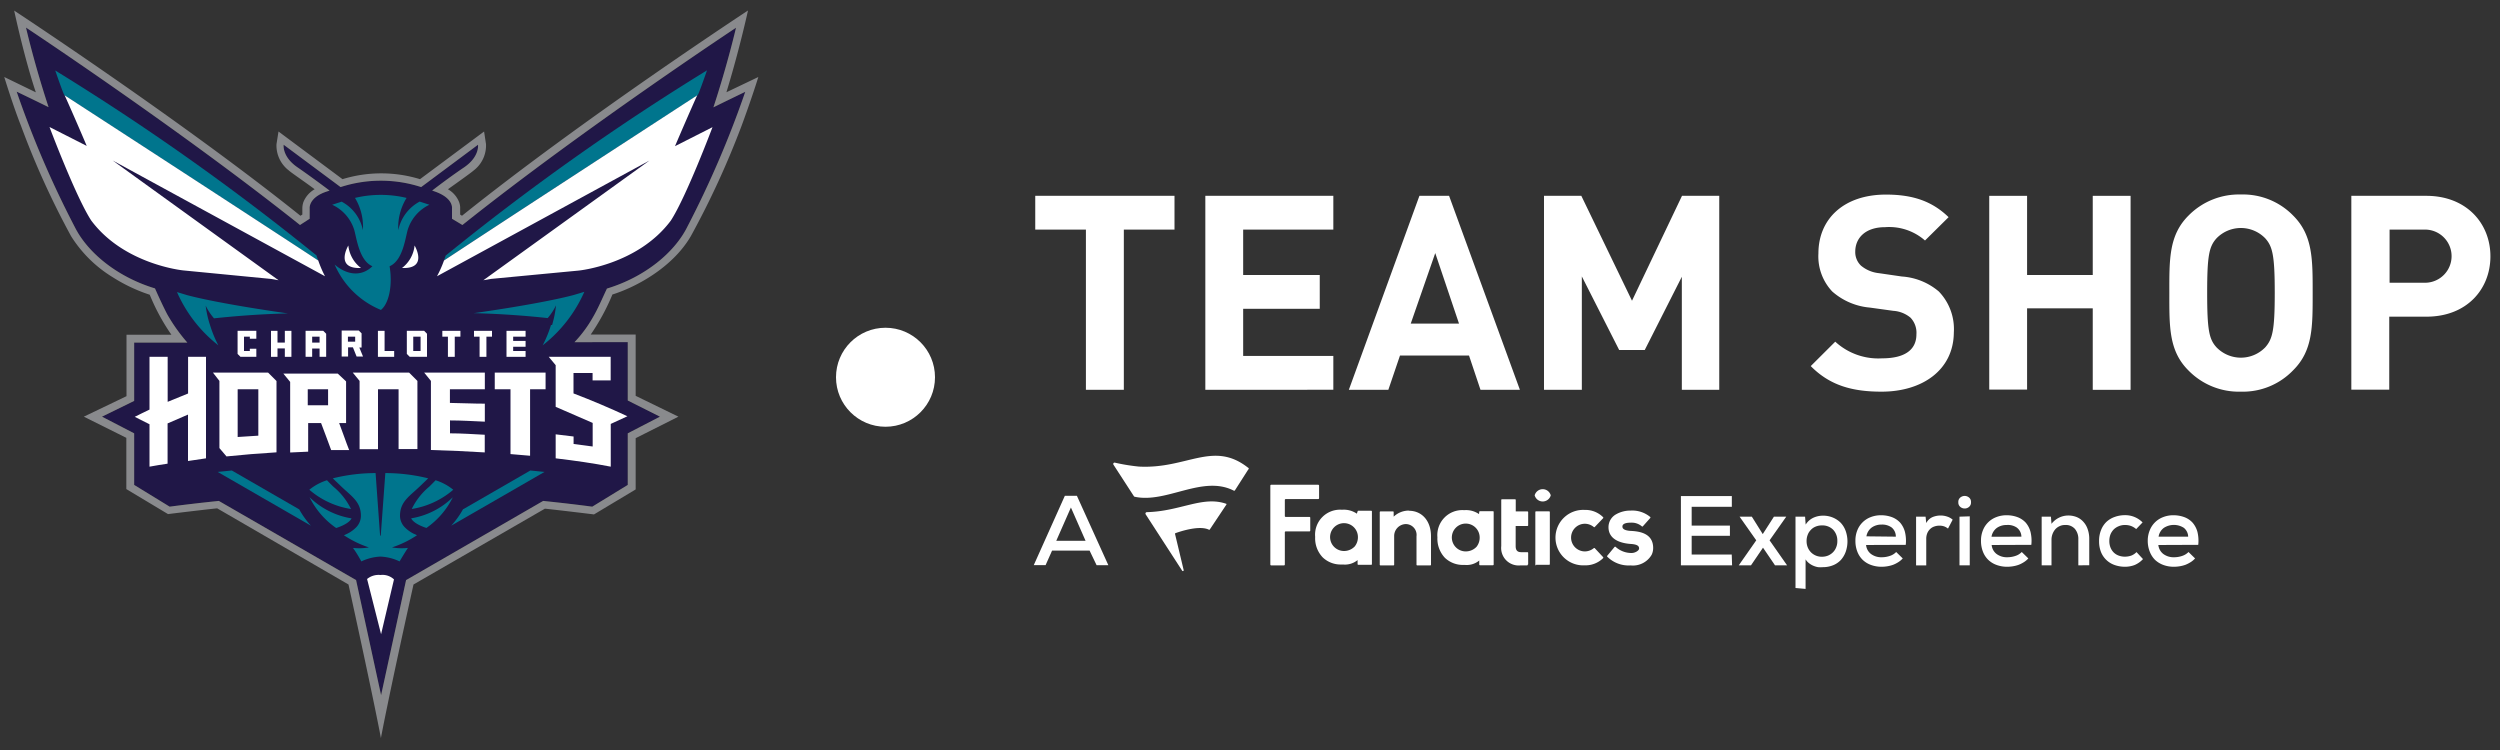<svg xmlns="http://www.w3.org/2000/svg" viewBox="0 0 300 90"><rect x="0" y="0" width="300" height="90" fill="#333333" stroke="none"/><defs><style>.cls-1{fill:#fff;}.cls-2{fill:#201747;}.cls-3{fill:#00758d;}.cls-4{fill:#898a8d;}</style></defs><title>TLP_Headers_DT_NBA</title><g id="CHOR"><path class="cls-1" d="M134.86,27.55V46.78h-4.55V27.55h-6.08V23.5h16.71v4.05Z"/><path class="cls-1" d="M144.64,46.78V23.5H160v4.05H149.18V33h9.19v4.06h-9.19v5.65H160v4.06Z"/><path class="cls-1" d="M177.66,46.78l-1.38-4.12H168l-1.4,4.12h-4.74l8.47-23.28h3.56l8.5,23.28Zm-5.43-16.41-2.94,8.46h5.79Z"/><path class="cls-1" d="M201.82,46.78V33.21L197.37,42H194.3l-4.48-8.83V46.78h-4.54V23.5h4.48l6.08,12.59,6-12.59h4.47V46.78Z"/><path class="cls-1" d="M225.79,47c-3.53,0-6.21-.75-8.5-3.07L220.23,41a7.63,7.63,0,0,0,5.63,2c2.68,0,4.11-1,4.11-2.88a2.62,2.62,0,0,0-.71-2,3.58,3.58,0,0,0-2.06-.82l-2.82-.39a7.84,7.84,0,0,1-4.51-1.93,6.14,6.14,0,0,1-1.66-4.57c0-4.16,3.07-7.06,8.1-7.06,3.21,0,5.53.78,7.52,2.71L231,28.86a6.52,6.52,0,0,0-4.78-1.6c-2.42,0-3.59,1.34-3.59,2.94a2.25,2.25,0,0,0,.68,1.67,4,4,0,0,0,2.16.91l2.75.4a7.63,7.63,0,0,1,4.44,1.8,6.5,6.5,0,0,1,1.8,4.93C234.42,44.42,230.66,47,225.79,47Z"/><path class="cls-1" d="M251.13,46.78V37h-7.88v9.75h-4.54V23.5h4.54V33h7.88V23.5h4.54V46.78Z"/><path class="cls-1" d="M275.19,44.42A8.37,8.37,0,0,1,268.92,47a8.46,8.46,0,0,1-6.31-2.55c-2.36-2.35-2.29-5.26-2.29-9.28s-.07-6.93,2.29-9.29a8.49,8.49,0,0,1,6.31-2.54,8.4,8.4,0,0,1,6.27,2.54c2.36,2.36,2.33,5.27,2.33,9.29S277.55,42.07,275.19,44.42ZM271.83,28.6a4.07,4.07,0,0,0-5.85,0c-.89,1-1.12,2.06-1.12,6.54s.23,5.56,1.12,6.54a4.07,4.07,0,0,0,5.85,0c.88-1,1.14-2.06,1.14-6.54S272.71,29.58,271.83,28.6Z"/><path class="cls-1" d="M291.18,38h-4.47v8.76h-4.55V23.5h9c4.81,0,7.69,3.3,7.69,7.26S296,38,291.18,38ZM291,27.55h-4.25v6.38H291a3.19,3.19,0,1,0,0-6.38Z"/><path id="_Compound_Path_" data-name="&lt;Compound Path&gt;" class="cls-1" d="M169.06,61.29c1.59,0,2.66,1.23,2.66,3.06v3.41a.09.09,0,0,1-.08.09h-1.57a.09.09,0,0,1-.09-.09v-3.4a1.3,1.3,0,0,0-1.31-1.47h0a1.43,1.43,0,0,0-1.37,1.43v3.44a.09.09,0,0,1-.09.09h-1.55a.09.09,0,0,1-.09-.09v-6.3a.09.09,0,0,1,.09-.09h1.5a.08.08,0,0,1,.08.09V62a2.65,2.65,0,0,1,1.84-.73m23.79,5.42a.08.08,0,0,0,0,.11,3.63,3.63,0,0,0,2.8,1.05,2.6,2.6,0,0,0,2.53-1.28,1.88,1.88,0,0,0,.18-.81c0-1.66-1.44-2-2.69-2.05-1-.06-1-.41-1-.53,0-.42.67-.46,1-.46a1.88,1.88,0,0,1,1.33.44.08.08,0,0,0,.12,0l.89-1a.09.09,0,0,0,0-.12,3.37,3.37,0,0,0-2.35-.77,3.46,3.46,0,0,0-1.74.44,1.76,1.76,0,0,0-.92,1.56c0,1.16.93,1.86,2.6,2,1,.05,1.07.33,1.07.56s-.46.53-.91.53h0a2.83,2.83,0,0,1-1.9-.73.09.09,0,0,0-.13,0Zm-15.69-1.07a1.76,1.76,0,0,0,.38-1.16,1.67,1.67,0,1,0-1.69,1.71,1.78,1.78,0,0,0,1.31-.55m.33-4.19a.09.09,0,0,1,.09-.09h1.55a.09.09,0,0,1,.09.09v6.31a.09.09,0,0,1-.09.09h-1.55a.09.09,0,0,1-.09-.09v-.48a2.36,2.36,0,0,1-1.74.53h-.1a3.13,3.13,0,0,1-2.28-.85,3.35,3.35,0,0,1-.9-2.46,3,3,0,0,1,3.22-3.26h0a2.74,2.74,0,0,1,1.77.47Zm-19.22-1.66V58.28a.11.11,0,0,0-.11-.11h-5.63a.11.11,0,0,0-.11.11v9.46a.11.11,0,0,0,.11.11h1.52a.11.11,0,0,0,.11-.11V63.88a.1.1,0,0,1,.11-.11h2.83a.1.1,0,0,0,.11-.11V62.14a.1.1,0,0,0-.11-.11h-2.83a.11.11,0,0,1-.11-.11V60a.11.11,0,0,1,.11-.11h3.89a.11.11,0,0,0,.11-.11m33.08,6a.09.09,0,0,0-.12,0,1.69,1.69,0,0,1-1.06.39,1.66,1.66,0,0,1,0-3.32,1.69,1.69,0,0,1,1.06.39.08.08,0,0,0,.12,0l1-1.05a.09.09,0,0,0,0-.13,3,3,0,0,0-2.2-.87,3.33,3.33,0,1,0,0,6.65,3,3,0,0,0,2.2-.86.09.09,0,0,0,0-.13Zm-8.07,2a.09.09,0,0,0,.08-.09V66.35a.09.09,0,0,0-.08-.09h-.77c-.45,0-.65-.24-.65-.72V63.12h1.42a.09.09,0,0,0,.08-.09V61.46a.09.09,0,0,0-.08-.09h-1.41V60a.09.09,0,0,0-.09-.09h-1.56a.09.09,0,0,0-.09.09v5.53a2.1,2.1,0,0,0,2.28,2.32h.87Zm-20.73-2.21a1.76,1.76,0,0,0,.38-1.16,1.67,1.67,0,1,0-1.69,1.71,1.78,1.78,0,0,0,1.31-.55m.34-4.19a.09.09,0,0,1,.09-.09h1.54a.09.09,0,0,1,.09.09v6.31a.09.09,0,0,1-.09.09H163a.09.09,0,0,1-.09-.09v-.48a2.39,2.39,0,0,1-1.75.53H161a3.11,3.11,0,0,1-2.27-.85,3.31,3.31,0,0,1-.91-2.46,3,3,0,0,1,3.22-3.26h0a2.77,2.77,0,0,1,1.78.47Zm21.42,6.4h1.56a.09.09,0,0,0,.09-.09V61.45a.09.09,0,0,0-.09-.09h-1.56a.09.09,0,0,0-.09.09v6.31a.09.09,0,0,0,.09.09m1.76-8.41a1,1,0,0,0-1.93,0,1,1,0,0,0,1.93,0"/><path id="_Compound_Path_2" data-name="&lt;Compound Path&gt;" class="cls-1" d="M149.79,56.34l-1.61,2.52a.13.13,0,0,1-.16,0c-3.74-1.88-8.05,1.58-11.86.75a.15.15,0,0,1-.09-.06l-2.45-3.78a.16.16,0,0,1,.17-.25,23.23,23.23,0,0,0,2.88.47c5.77.31,8.9-3.16,13.09.13A.12.12,0,0,1,149.79,56.34Zm-4.72,7.22a.08.08,0,0,0,.09,0l2-3a.07.07,0,0,0,0-.1c-2.84-1-5.5.9-9.55,1a.17.17,0,0,0-.13.26l4.37,6.75a.1.1,0,0,0,.19-.06L141,64.06a.08.08,0,0,1,.06-.08c.34-.13,2.81-1,4-.42Z"/><path class="cls-1" d="M207.85,67.84h-6.14V59.53h6.11v1.29H203v2.25h4.59V64.3H203v2.24h4.81Z"/><path class="cls-1" d="M212.87,62h1.48v0l-2,2.84,2.1,3v0H213l-1.44-2.12-1.44,2.12h-1.47v0l2.1-3-2-2.84v0h1.47l1.31,2.09Z"/><path class="cls-1" d="M215.46,70.56V62h1.15l.07.95a2.19,2.19,0,0,1,.9-.81,2.77,2.77,0,0,1,1.17-.26,3,3,0,0,1,1.2.23,2.88,2.88,0,0,1,.94.63,2.83,2.83,0,0,1,.6,1,3.79,3.79,0,0,1,0,2.46,3,3,0,0,1-.59,1,2.64,2.64,0,0,1-.93.63,3.25,3.25,0,0,1-1.23.23,3.77,3.77,0,0,1-.57,0,2.47,2.47,0,0,1-.57-.17,2.31,2.31,0,0,1-.52-.31,1.65,1.65,0,0,1-.41-.46v3.55Zm3.17-3.75a2,2,0,0,0,.74-.14,1.87,1.87,0,0,0,.59-.4,1.71,1.71,0,0,0,.38-.59,1.87,1.87,0,0,0,.14-.76,1.89,1.89,0,0,0-.5-1.35,1.8,1.8,0,0,0-1.35-.52,1.89,1.89,0,0,0-.77.15,1.55,1.55,0,0,0-.57.4,1.64,1.64,0,0,0-.37.59,2,2,0,0,0-.13.73,2,2,0,0,0,.13.74,1.86,1.86,0,0,0,.38.6,1.82,1.82,0,0,0,.58.4A1.86,1.86,0,0,0,218.63,66.81Z"/><path class="cls-1" d="M223.93,65.4a1.53,1.53,0,0,0,.58,1.07,2.07,2.07,0,0,0,1.33.4,3,3,0,0,0,.94-.16,1.79,1.79,0,0,0,.76-.47l.79.77a2.47,2.47,0,0,1-.52.44,3.64,3.64,0,0,1-.62.32,3.88,3.88,0,0,1-.69.18,4,4,0,0,1-.68.06,3.6,3.6,0,0,1-1.31-.22,2.78,2.78,0,0,1-1-.62,2.73,2.73,0,0,1-.64-1,3.51,3.51,0,0,1-.22-1.28,3.24,3.24,0,0,1,.22-1.23,2.78,2.78,0,0,1,1.6-1.6,3.35,3.35,0,0,1,1.25-.23,3.71,3.71,0,0,1,1.29.22,2.57,2.57,0,0,1,1,.66,2.8,2.8,0,0,1,.58,1.11,4.54,4.54,0,0,1,.1,1.56Zm3.57-1A1.4,1.4,0,0,0,227,63.3a1.91,1.91,0,0,0-1.21-.35,2,2,0,0,0-1.18.35,1.65,1.65,0,0,0-.64,1.06Z"/><path class="cls-1" d="M231.07,62l.08.77a1.55,1.55,0,0,1,.78-.73,2.61,2.61,0,0,1,.94-.18,2.48,2.48,0,0,1,.82.14,1.83,1.83,0,0,1,.63.36l-.56,1.07a1.74,1.74,0,0,0-.45-.26,1.64,1.64,0,0,0-.58-.09,1.77,1.77,0,0,0-.61.1,1.28,1.28,0,0,0-.49.29,1.5,1.5,0,0,0-.35.5,1.76,1.76,0,0,0-.13.71v3.17h-1.22V62Z"/><path class="cls-1" d="M235,60.26a.66.66,0,0,1,.24-.56.85.85,0,0,1,.52-.19.83.83,0,0,1,.52.19.66.66,0,0,1,.24.56.67.67,0,0,1-.24.57.78.78,0,0,1-.52.19.8.8,0,0,1-.52-.19A.67.67,0,0,1,235,60.26Zm1.37,1.7v5.88h-1.23V62Z"/><path class="cls-1" d="M239,65.4a1.53,1.53,0,0,0,.58,1.07,2.07,2.07,0,0,0,1.33.4,3,3,0,0,0,.94-.16,1.79,1.79,0,0,0,.76-.47l.79.77a2.47,2.47,0,0,1-.52.44,3.64,3.64,0,0,1-.62.32,3.88,3.88,0,0,1-.69.18,4,4,0,0,1-.68.06,3.6,3.6,0,0,1-1.31-.22,2.78,2.78,0,0,1-1-.62,2.73,2.73,0,0,1-.64-1,3.51,3.51,0,0,1-.22-1.28,3.24,3.24,0,0,1,.22-1.23,2.78,2.78,0,0,1,1.6-1.6,3.35,3.35,0,0,1,1.25-.23,3.71,3.71,0,0,1,1.29.22,2.57,2.57,0,0,1,1,.66,2.8,2.8,0,0,1,.58,1.11,4.54,4.54,0,0,1,.1,1.56Zm3.57-1A1.4,1.4,0,0,0,242,63.3,1.91,1.91,0,0,0,240.8,63a2,2,0,0,0-1.18.35,1.65,1.65,0,0,0-.64,1.06Z"/><path class="cls-1" d="M249.4,67.84V64.71a1.85,1.85,0,0,0-.41-1.24,1.44,1.44,0,0,0-1.17-.47,1.46,1.46,0,0,0-.67.14,1.52,1.52,0,0,0-.52.38,1.94,1.94,0,0,0-.45,1.26v3.06H245V62h1.11l.07.86a2.56,2.56,0,0,1,2-1,2.72,2.72,0,0,1,1,.18,2.14,2.14,0,0,1,.79.54,2.47,2.47,0,0,1,.54.89,3.45,3.45,0,0,1,.2,1.21v3.15Z"/><path class="cls-1" d="M257.16,67.09a2.93,2.93,0,0,1-1,.71,3.25,3.25,0,0,1-1.18.21,3.68,3.68,0,0,1-1.2-.2,2.72,2.72,0,0,1-1.65-1.54,3.48,3.48,0,0,1-.24-1.34,3.43,3.43,0,0,1,.24-1.33,2.71,2.71,0,0,1,.67-1,2.83,2.83,0,0,1,1-.58,3.6,3.6,0,0,1,1.2-.2,2.91,2.91,0,0,1,2.11.87l-.77.8a2,2,0,0,0-.64-.38A2.09,2.09,0,0,0,255,63a1.84,1.84,0,0,0-.74.14,1.86,1.86,0,0,0-.6.38,1.91,1.91,0,0,0-.4.6,2.22,2.22,0,0,0-.14.79,2.1,2.1,0,0,0,.15.82,1.76,1.76,0,0,0,.4.59,1.66,1.66,0,0,0,.6.36,2.09,2.09,0,0,0,.72.12,2.34,2.34,0,0,0,.74-.12,1.72,1.72,0,0,0,.65-.43Z"/><path class="cls-1" d="M259,65.4a1.58,1.58,0,0,0,.59,1.07,2.07,2.07,0,0,0,1.33.4,3,3,0,0,0,.94-.16,1.86,1.86,0,0,0,.76-.47l.79.77a2.47,2.47,0,0,1-.52.44,4.05,4.05,0,0,1-.62.32,3.88,3.88,0,0,1-.69.18,4.2,4.2,0,0,1-.69.06,3.55,3.55,0,0,1-1.3-.22,2.91,2.91,0,0,1-1-.62,2.85,2.85,0,0,1-.63-1,3.51,3.51,0,0,1-.23-1.28,3.25,3.25,0,0,1,.23-1.23,2.78,2.78,0,0,1,1.6-1.6,3.31,3.31,0,0,1,1.25-.23,3.75,3.75,0,0,1,1.29.22,2.54,2.54,0,0,1,1,.66,2.81,2.81,0,0,1,.59,1.11,4.54,4.54,0,0,1,.1,1.56Zm3.58-1a1.4,1.4,0,0,0-.52-1.06,2.21,2.21,0,0,0-2.39,0,1.61,1.61,0,0,0-.64,1.06Z"/><path class="cls-1" d="M130.75,66.07h-4.5l-.78,1.75h-1.42l3.73-8.32h1.45L133,67.82h-1.41Zm-2.24-5.17-1.76,4h3.52Z"/><circle class="cls-1" cx="106.26" cy="45.27" r="5.94"/><g id="CHOR-2" data-name="CHOR"><path class="cls-2" d="M22.52,41.11H16.1v7L12.24,50l3.86,2v6.19l4.26,2.61c1.57-.21,3.58-.45,5.9-.69l16.47,9.5,3,13.81s3-13.81,3-13.81l16.45-9.5c2.32.24,4.32.48,5.89.69l4.26-2.61V52l3.86-2-3.86-1.94v-7H68.94A15.13,15.13,0,0,0,71.19,38c.53-.9,1-2,1.64-3.37,4.67-1.42,8.12-4.4,9.6-7.32a119.17,119.17,0,0,0,7-16.29s-1.73.83-3.82,1.86c1.7-5.17,2.71-9.55,2.71-9.55S69.87,15.53,55.49,27l-1.25-.75c0-.12,0-1.17,0-1.25s.14-1.22-2-2l-.38-.13c1-.78,2.66-2,3.84-2.79,1.88-1.29,1.66-2.71,1.66-2.71l-6.82,5.08a15.62,15.62,0,0,0-9.67,0l-6.83-5.08s-.22,1.42,1.66,2.71c1.18.81,2.8,2,3.85,2.79l-.39.13c-2.15.73-2,2-2,2s0,1.13,0,1.25L36,27C21.59,15.53,3.12,3.31,3.12,3.31s1,4.38,2.71,9.55C3.6,11.76,2,11,2,11A118.47,118.47,0,0,0,9,27.29c1.47,2.92,4.92,5.9,9.6,7.32,0,0,.79,1.81,1.47,3.11a20.84,20.84,0,0,0,2.41,3.39Z"/><path class="cls-3" d="M53.48,30.67c-.06.2-.14.4-.2.59C59.74,27,71,19.67,83.7,11.44c0,0,0,.28,1.14-3A292.53,292.53,0,0,0,53.48,30.67Z"/><path class="cls-3" d="M38,30.67A294.62,294.62,0,0,0,6.63,8.46c1.12,3.26,1.13,3,1.13,3,12.66,8.23,24,15.6,30.43,19.82-.07-.19-.14-.39-.2-.59Z"/><path class="cls-3" d="M26.24,41.47a16.56,16.56,0,0,1-5-6.42l1.26.38c4.14,1.09,12.05,2.18,12.05,2.18-3.81.09-7,.39-8.87.59a6.7,6.7,0,0,1-1-1.53A12.08,12.08,0,0,0,25.2,39h0a14.21,14.21,0,0,0,1,2.44ZM45.73,37.2a10.31,10.31,0,0,1-5.57-5.45c1.37,1.18,3.13,1.56,4.53.2-1.71-.73-1.93-3.79-2.26-4.59a4.93,4.93,0,0,0-2.57-2.79L41,24.2a5,5,0,0,1,2.55,3.42,6.69,6.69,0,0,0-.95-3.87,13.32,13.32,0,0,1,6.19,0,6.74,6.74,0,0,0-1,3.87,5.08,5.08,0,0,1,2.57-3.43l1.17.38A4.93,4.93,0,0,0,49,27.36c-.33.8-.54,3.86-2.25,4.59.39,2.33-.09,4.5-1.05,5.25Z"/><path class="cls-3" d="M66.25,39h0a12.08,12.08,0,0,0,.47-2.36,6.7,6.7,0,0,1-1,1.53c-1.84-.2-5.06-.5-8.87-.59,0,0,7.91-1.09,12-2.18l1.27-.38a16.63,16.63,0,0,1-5,6.42,14.21,14.21,0,0,0,1-2.44Z"/><path class="cls-3" d="M35.88,61.11l-8.06-4.65-1.7.17,11.19,6.45a10.65,10.65,0,0,1-1.43-2Z"/><path class="cls-3" d="M55.58,61.11l8.06-4.65,1.7.17L54.15,63.08a10.65,10.65,0,0,0,1.43-2Z"/><path class="cls-3" d="M42.15,62.2a9.36,9.36,0,0,1-5-2.53,9.71,9.71,0,0,0,3.19,3.69s1.5-.44,1.85-1.16Z"/><path class="cls-3" d="M40,58.4c-.25-.25-.51-.5-.76-.77a6.34,6.34,0,0,0-2.12,1.14,10,10,0,0,0,5,2.31A8,8,0,0,0,40,58.4Z"/><path class="cls-3" d="M45.66,66.79a5.91,5.91,0,0,0-2.3.58c-.3-.56-.64-1.12-1-1.62a6.78,6.78,0,0,0,1.91-.06,12.37,12.37,0,0,1-3-1.46h0l.38-.17h0a3.93,3.93,0,0,0,1.06-.75,2,2,0,0,0,.6-1.4c0-1.77-1.18-2.37-2.52-3.69-.27-.26-.56-.53-.85-.82a21.32,21.32,0,0,1,5.13-.63l.54,7.5h.08l.55-7.5a21.35,21.35,0,0,1,5.14.63c-.29.29-.58.56-.85.82-1.34,1.32-2.53,1.92-2.53,3.69a2,2,0,0,0,.61,1.4,3.93,3.93,0,0,0,1.06.75h0l.37.17h0a12.37,12.37,0,0,1-3,1.46,6.78,6.78,0,0,0,1.91.06c-.33.5-.67,1.06-1,1.62a5.91,5.91,0,0,0-2.3-.58Z"/><path class="cls-3" d="M51.16,63.36a9.69,9.69,0,0,0,3.18-3.69,9.3,9.3,0,0,1-5,2.53c.35.72,1.85,1.16,1.85,1.16Z"/><path class="cls-3" d="M49.39,61.08a10,10,0,0,0,5-2.31,6.34,6.34,0,0,0-2.12-1.14c-.25.27-.51.52-.76.77a8,8,0,0,0-2.1,2.68Z"/><path class="cls-1" d="M43.32,32.16a3.88,3.88,0,0,1-1.52-2.7s-1.69,2.83,1.52,2.7Z"/><path class="cls-1" d="M48.24,32.16a3.88,3.88,0,0,0,1.51-2.7s1.69,2.83-1.51,2.7Z"/><path class="cls-1" d="M47.28,69.53A2,2,0,0,0,45.66,69a2.18,2.18,0,0,0-1.61.48l1.68,6.63,1.55-6.59Z"/><polygon class="cls-1" points="58.37 40.4 58.37 42.82 57.55 42.82 57.55 40.4 56.88 40.4 56.88 39.7 59.04 39.7 59.04 40.4 58.37 40.4 58.37 40.4"/><polygon class="cls-1" points="54.57 40.4 54.57 42.82 53.75 42.82 53.75 40.4 53.08 40.4 53.08 39.7 55.25 39.7 55.25 40.4 54.57 40.4 54.57 40.4"/><path class="cls-1" d="M42.62,41h-.87V40.4h.87V41Zm.47.7h.3V40l-.34-.34H41v3.12h.77v-1.1h.58l.44,1.1h.77l-.45-1.1Z"/><polygon class="cls-1" points="63.07 40.4 63.07 39.7 60.78 39.7 60.78 42.82 63.07 42.82 63.07 42.12 61.58 42.12 61.58 41.61 63.07 41.61 63.07 40.91 61.58 40.91 61.58 40.4 63.07 40.4 63.07 40.4"/><polygon class="cls-1" points="46.15 42.12 46.15 39.7 45.35 39.7 45.35 42.82 47.3 42.82 47.3 42.12 46.15 42.12 46.15 42.12"/><path class="cls-1" d="M50.47,42.12h-.88V40.4h.88v1.72Zm.43-2.42H48.82v2.77l.35.35h2.07V40.05l-.34-.35Z"/><path class="cls-1" d="M37.46,41.11V40.4h.89v.71Zm1.68,1.71V40.05l-.35-.35H36.67v3.12h.79v-1h.89v1Z"/><polygon class="cls-1" points="34.18 39.7 34.18 41.11 33.3 41.11 33.3 39.7 32.52 39.7 32.52 42.82 33.3 42.82 33.3 41.81 34.18 41.81 34.18 42.82 34.97 42.82 34.97 39.7 34.18 39.7 34.18 39.7"/><path class="cls-1" d="M81,17.54c1.52-3.57,2.66-6.1,2.66-6.1C71,19.66,59.74,27,53.28,31.26a13.77,13.77,0,0,1-.84,1.89l25.5-13.89L58,33.63l.91-.16,10.52-1s7.11-.69,11.07-6c1.86-2.86,5-11.21,5-11.21L81,17.54Z"/><path class="cls-1" d="M20.11,50.81l2.45-1.06v5.57L24.72,55V42.82H22.57s0,4.38,0,4.4l-2.45,1V42.82H17.94v6.33s-1.78.86-1.77.87l1.77.89V56c.7-.13,1.43-.25,2.17-.36V50.81Z"/><path class="cls-1" d="M36.93,46.71h2.44v1.92l-2.44,0v-2Zm0,4.06,1.6,0c.4,1,.81,2.2,1.21,3.24l2.16,0c-.4-1-.8-2.21-1.2-3.24h.83v-5l-1-.94H34l.82,1v8.47l2.16-.1V50.77Z"/><path class="cls-1" d="M45.36,46.71h2.47v7.18l2.26,0V45.71l-1-1H42.33l.82,1V53.9l2.21,0V46.71Z"/><path class="cls-1" d="M58.17,52.17C56.77,52.1,55.39,52,54,52V50.45c1.4,0,2.78.09,4.18.15V48.44c-1.4,0-2.79-.07-4.19-.09V46.71h4.19v-2H50.9l.81,1V54c2.21.06,4.37.16,6.46.29V52.17Z"/><path class="cls-1" d="M63.61,46.71h1.86v-2h-6.1v2h1.89v7.78l2.35.2v-8Z"/><path class="cls-1" d="M31,52.28l-2.48.16V46.71H31v5.57Zm2.17-6.57-1-1H25.55l.78,1v8.06l.85,1c1.91-.2,3.92-.36,6-.49V45.71Z"/><path class="cls-1" d="M73.29,50.87l2-.92q-3.22-1.5-6.47-2.74V44.76h2.29v.89h2.17V42.82H65.85l.83,1v5l4.44,1.93v2.83l-2.29-.3v-.9l-2.15-.26V55c2.35.28,4.57.6,6.61,1v-5.1Z"/><polygon class="cls-1" points="29.98 41.85 29.98 42.12 29.28 42.12 29.28 40.4 29.98 40.4 29.98 40.65 30.76 40.65 30.76 39.7 28.51 39.7 28.51 42.47 28.86 42.82 30.76 42.82 30.76 41.85 29.98 41.85 29.98 41.85"/><path class="cls-1" d="M10.42,17.54c-1.51-3.57-2.66-6.1-2.66-6.1,12.66,8.22,24,15.6,30.43,19.82A13.77,13.77,0,0,0,39,33.15L13.52,19.26,33.43,33.63l-.92-.16L22,32.45s-7.11-.69-11.06-6c-1.86-2.86-5-11.21-5-11.21l4.53,2.3Z"/><path class="cls-4" d="M22.52,41.11H16.1v7L12.24,50l3.86,2v6.19l4.26,2.61c1.57-.21,3.58-.45,5.9-.69l16.47,9.5,3,13.81s3-13.81,3-13.81l16.45-9.5c2.32.24,4.32.48,5.89.69l4.26-2.61V52l3.86-2-3.86-1.94v-7H68.94A15.13,15.13,0,0,0,71.19,38c.53-.9,1-2,1.64-3.37,4.67-1.42,8.12-4.4,9.6-7.32a119.17,119.17,0,0,0,7-16.29s-1.73.83-3.82,1.86c1.7-5.17,2.71-9.55,2.71-9.55S69.87,15.53,55.49,27l-1.25-.75c0-.12,0-1.17,0-1.25s.14-1.22-2-2l-.38-.13c1-.78,2.66-2,3.84-2.79,1.88-1.29,1.66-2.71,1.66-2.71l-6.82,5.08a15.62,15.62,0,0,0-9.67,0l-6.83-5.08s-.22,1.42,1.66,2.71c1.18.81,2.8,2,3.85,2.79l-.39.13c-2.15.73-2,2-2,2s0,1.13,0,1.25L36,27C21.59,15.53,3.12,3.31,3.12,3.31s1,4.38,2.71,9.55C3.6,11.76,2,11,2,11A118.47,118.47,0,0,0,9,27.29c1.47,2.92,4.92,5.9,9.6,7.32,0,0,.79,1.81,1.47,3.11a20.84,20.84,0,0,0,2.41,3.39ZM89,15.07A102.79,102.79,0,0,1,82.9,28.34c-2.26,3.87-6.76,6.18-9.41,7a26,26,0,0,1-2.6,4.8h5.39V47.5L81.41,50l-5.13,2.58v6.15l-5,3s-4-.49-5.89-.69l-15.77,9.1c-3.16,14.27-3.91,18.43-3.91,18.43S45,84.65,41.82,70.14L26.06,61c-1.93.2-5.9.69-5.9.69l-5-3V52.54L10.06,50l5.12-2.46V40.17h5.39a24.71,24.71,0,0,1-2.6-4.8,19.69,19.69,0,0,1-4.44-2.1,15.3,15.3,0,0,1-5-4.93A99.42,99.42,0,0,1,2.51,15.07c-.92-2.31-2-5.83-2-5.83L4.3,11.08C2.89,6.87,1.7,1.27,1.7,1.27h0S21.89,14.54,36.05,25.89l.23-.14c0-.23,0-.47,0-.72a2.45,2.45,0,0,1,.12-.76,3.09,3.09,0,0,1,1.36-1.56c-1-.76-2.92-2.06-3.08-2.24a3.76,3.76,0,0,1-1.5-3.18l.24-1.51,7.68,5.72a15.87,15.87,0,0,1,9.3,0l7.69-5.72.23,1.51a3.76,3.76,0,0,1-1.5,3.18c-.16.17-2,1.48-3.07,2.24a3.06,3.06,0,0,1,1.35,1.56,2,2,0,0,1,.12.76c0,.25,0,.49,0,.72l.22.14C69.91,14.28,89.76,1.26,89.76,1.26h0s-1,4.61-2.59,9.81L91,9.24c-.87,2.8-2,5.83-2,5.83Z"/></g></g></svg>